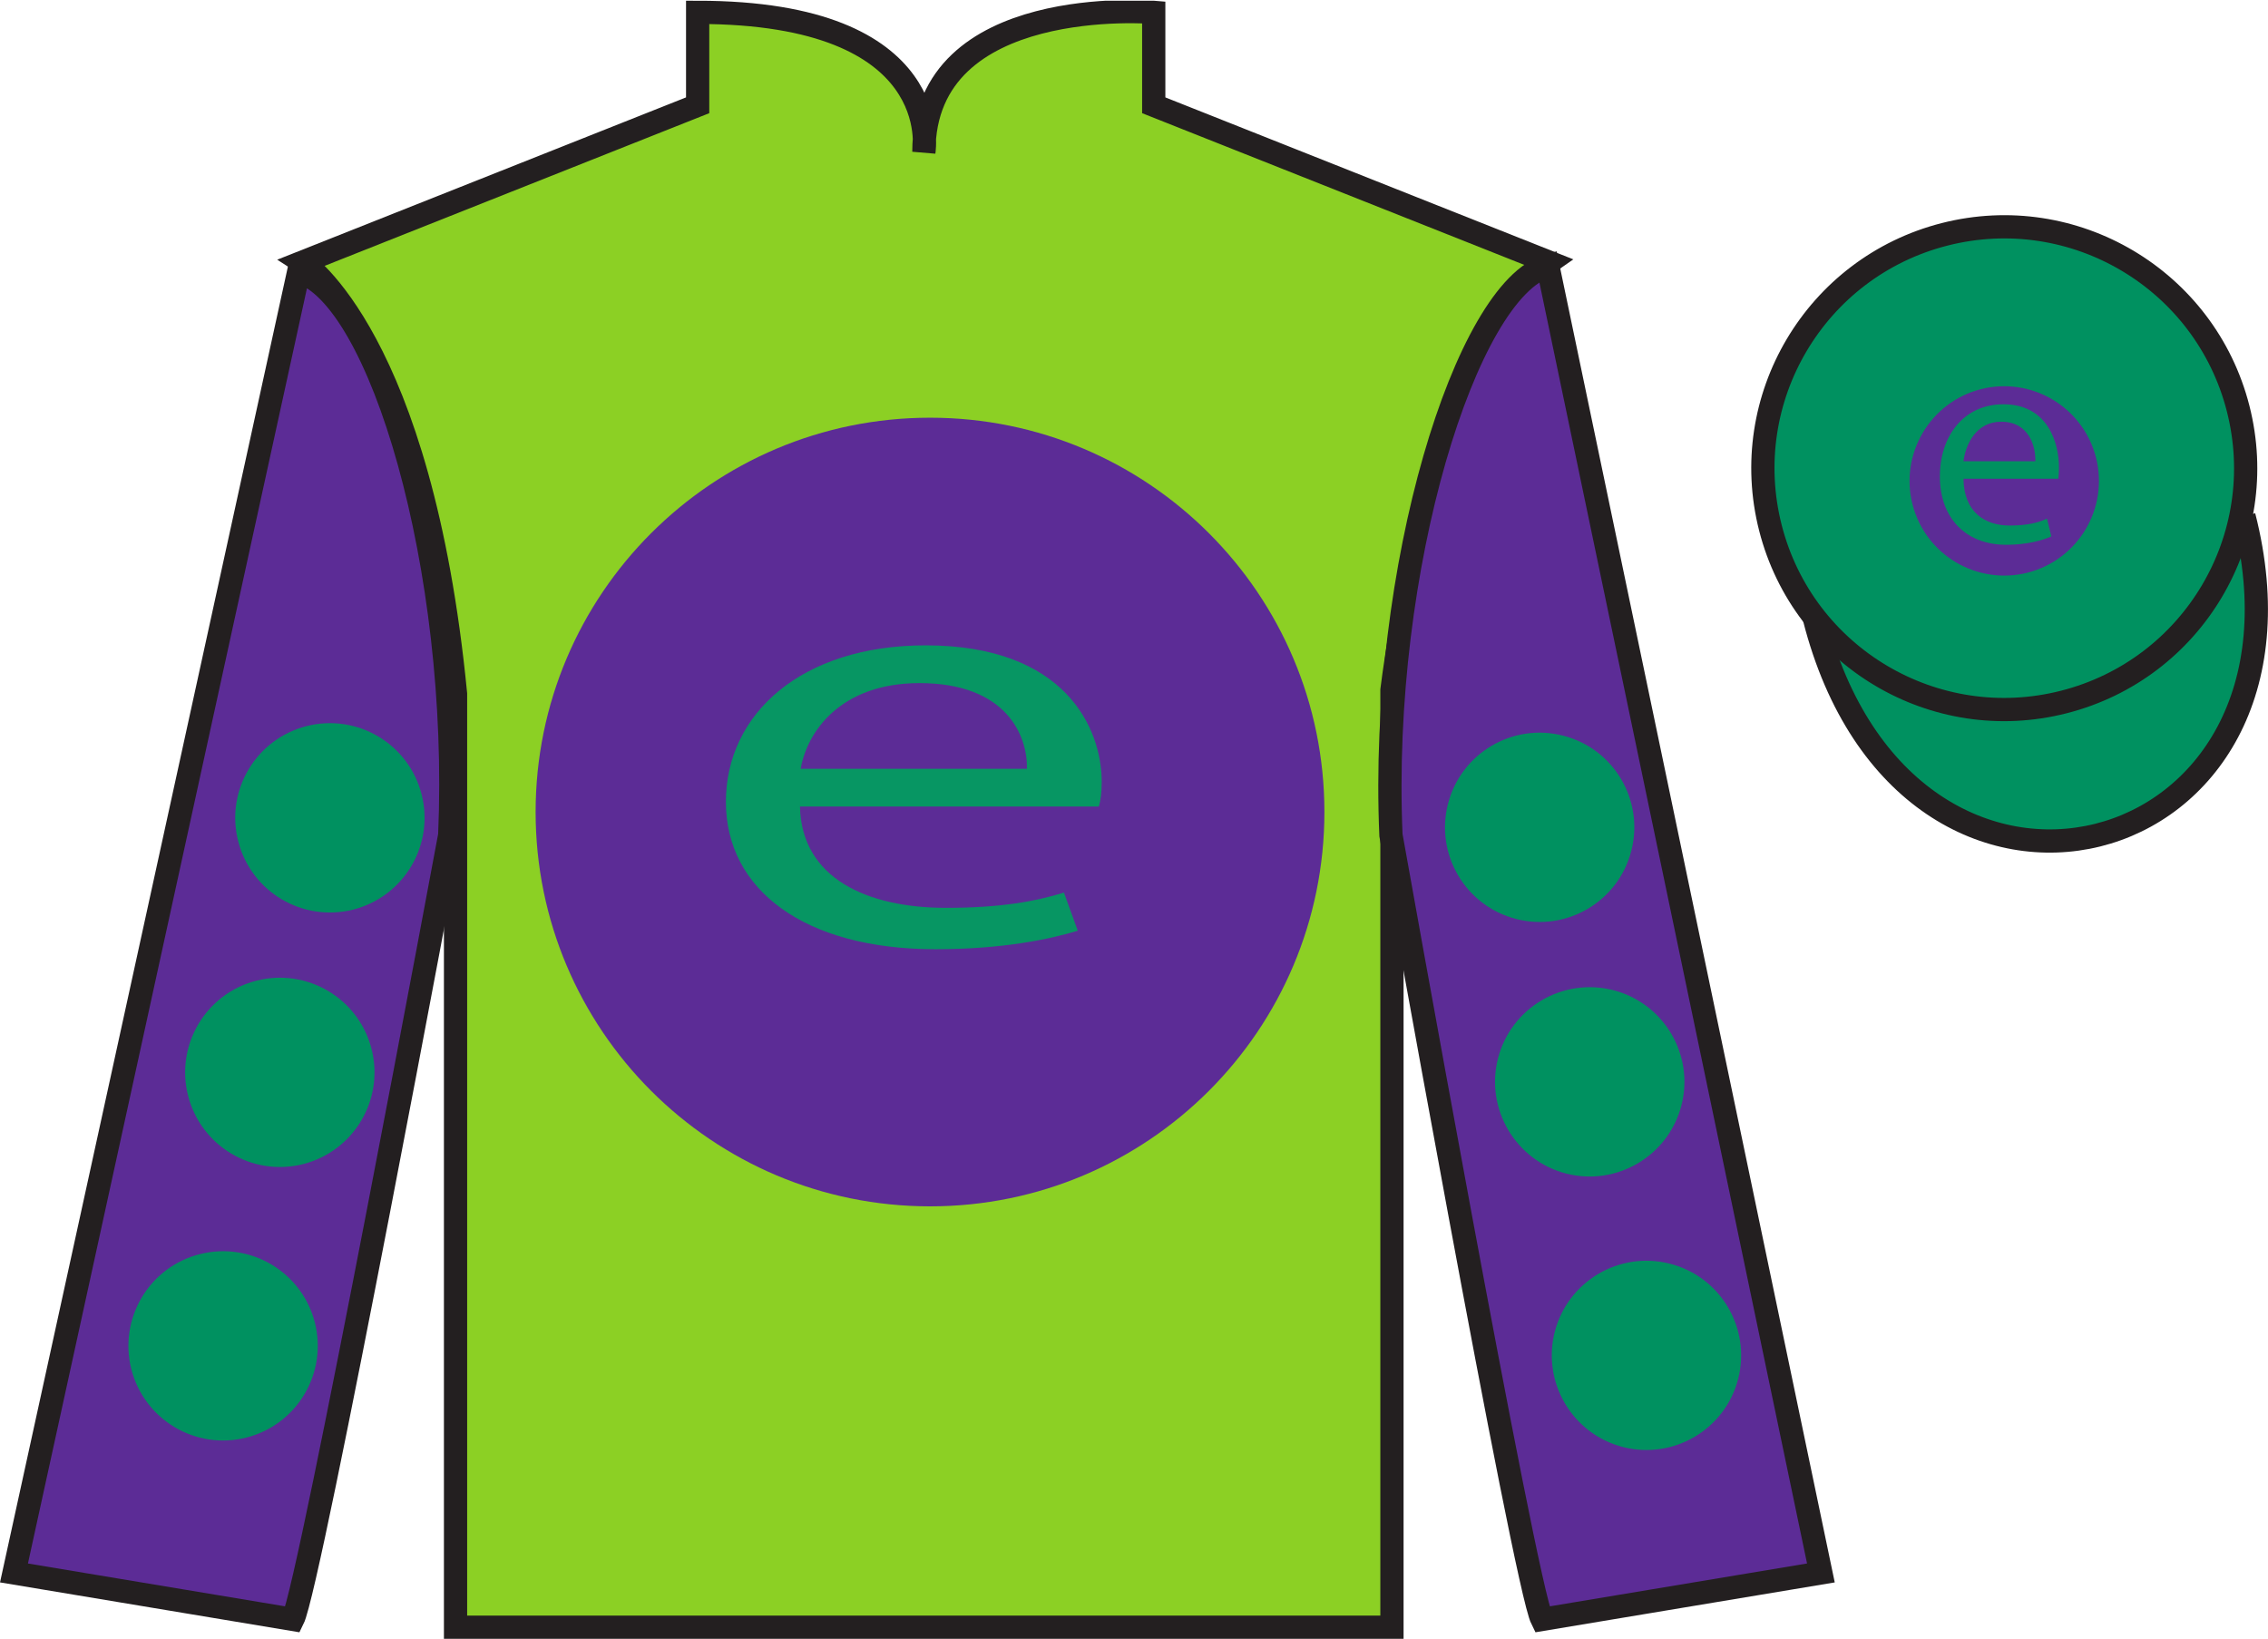 <?xml version="1.0" encoding="UTF-8"?>
<svg xmlns="http://www.w3.org/2000/svg" xmlns:xlink="http://www.w3.org/1999/xlink" width="97.59pt" height="70.53pt" viewBox="0 0 97.59 70.53" version="1.1">
<defs>
<g>
<symbol overflow="visible" id="glyph0-0">
<path style="stroke:none;" d="M 0 0 L 18.938 0 L 18.938 -18.141 L 0 -18.141 L 0 0 Z M 9.469 -10.234 L 3.031 -16.844 L 15.906 -16.844 L 9.469 -10.234 Z M 10.594 -9.062 L 17.031 -15.672 L 17.031 -2.469 L 10.594 -9.062 Z M 3.031 -1.297 L 9.469 -7.906 L 15.906 -1.297 L 3.031 -1.297 Z M 1.891 -15.672 L 8.328 -9.062 L 1.891 -2.469 L 1.891 -15.672 Z M 1.891 -15.672 "/>
</symbol>
<symbol overflow="visible" id="glyph0-1">
<path style="stroke:none;" d="M 17.484 -5.859 C 17.562 -6.109 17.609 -6.453 17.609 -6.922 C 17.609 -9.219 16.047 -12.797 10.031 -12.797 C 4.688 -12.797 1.438 -9.844 1.438 -6.062 C 1.438 -2.281 4.812 0.281 10.453 0.281 C 13.359 0.281 15.406 -0.156 16.578 -0.516 L 15.984 -2.156 C 14.766 -1.781 13.281 -1.5 10.906 -1.5 C 7.531 -1.5 4.688 -2.766 4.625 -5.859 L 17.484 -5.859 Z M 4.656 -7.484 C 4.922 -9.062 6.359 -11.172 9.766 -11.172 C 13.516 -11.172 14.422 -8.906 14.391 -7.484 L 4.656 -7.484 Z M 4.656 -7.484 "/>
</symbol>
<symbol overflow="visible" id="glyph1-0">
<path style="stroke:none;" d="M 0 0 L 6 0 L 6 -8.406 L 0 -8.406 L 0 0 Z M 3 -4.734 L 0.953 -7.797 L 5.047 -7.797 L 3 -4.734 Z M 3.359 -4.203 L 5.406 -7.266 L 5.406 -1.141 L 3.359 -4.203 Z M 0.953 -0.594 L 3 -3.656 L 5.047 -0.594 L 0.953 -0.594 Z M 0.594 -7.266 L 2.641 -4.203 L 0.594 -1.141 L 0.594 -7.266 Z M 0.594 -7.266 "/>
</symbol>
<symbol overflow="visible" id="glyph1-1">
<path style="stroke:none;" d="M 5.547 -2.719 C 5.562 -2.828 5.578 -2.984 5.578 -3.203 C 5.578 -4.266 5.094 -5.922 3.188 -5.922 C 1.484 -5.922 0.453 -4.562 0.453 -2.812 C 0.453 -1.062 1.531 0.125 3.312 0.125 C 4.234 0.125 4.891 -0.078 5.25 -0.234 L 5.062 -1 C 4.688 -0.828 4.219 -0.703 3.453 -0.703 C 2.391 -0.703 1.484 -1.281 1.469 -2.719 L 5.547 -2.719 Z M 1.469 -3.469 C 1.562 -4.203 2.016 -5.172 3.094 -5.172 C 4.281 -5.172 4.578 -4.125 4.562 -3.469 L 1.469 -3.469 Z M 1.469 -3.469 "/>
</symbol>
</g>
<clipPath id="clip1">
  <path d="M 0 70.531 L 97.59 70.531 L 97.59 0.031 L 0 0.031 L 0 70.531 Z M 0 70.531 "/>
</clipPath>
</defs>
<g id="surface0">
<g clip-path="url(#clip1)" clip-rule="nonzero">
<path style=" stroke:none;fill-rule:nonzero;fill:rgb(55.001%,81.491%,14.116%);fill-opacity:1;" d="M 13.02 11.281 C 13.02 11.281 18.102 14.531 19.602 29.863 C 19.602 29.863 19.602 44.863 19.602 70.031 L 59.895 70.031 L 59.895 29.695 C 59.895 29.695 61.684 14.695 66.645 11.281 L 49.645 4.531 L 49.645 0.531 C 49.645 0.531 39.754 -0.305 39.754 6.531 C 39.754 6.531 40.77 0.531 30.02 0.531 L 30.02 4.531 L 13.02 11.281 "/>
<path style="fill:none;stroke-width:10;stroke-linecap:butt;stroke-linejoin:miter;stroke:rgb(13.73%,12.16%,12.549%);stroke-opacity:1;stroke-miterlimit:4;" d="M 130.195 592.487 C 130.195 592.487 181.016 559.987 196.016 406.667 C 196.016 406.667 196.016 256.667 196.016 4.987 L 598.945 4.987 L 598.945 408.347 C 598.945 408.347 616.836 558.347 666.445 592.487 L 496.445 659.987 L 496.445 699.987 C 496.445 699.987 397.539 708.347 397.539 639.987 C 397.539 639.987 407.695 699.987 300.195 699.987 L 300.195 659.987 L 130.195 592.487 Z M 130.195 592.487 " transform="matrix(0.1,0,0,-0.1,0,70.53)"/>
<path style=" stroke:none;fill-rule:nonzero;fill:rgb(36.085%,17.488%,58.595%);fill-opacity:1;" d="M 40.02 51.918 C 49.391 51.918 56.988 44.32 56.988 34.945 C 56.988 25.574 49.391 17.977 40.02 17.977 C 30.645 17.977 23.047 25.574 23.047 34.945 C 23.047 44.32 30.645 51.918 40.02 51.918 "/>
<path style=" stroke:none;fill-rule:nonzero;fill:rgb(36.085%,17.488%,58.595%);fill-opacity:1;" d="M 12.602 69.695 C 13.352 68.195 19.352 35.945 19.352 35.945 C 19.852 24.445 16.352 12.695 12.852 11.695 L 0.602 67.695 L 12.602 69.695 "/>
<path style="fill:none;stroke-width:10;stroke-linecap:butt;stroke-linejoin:miter;stroke:rgb(13.73%,12.16%,12.549%);stroke-opacity:1;stroke-miterlimit:4;" d="M 126.016 8.347 C 133.516 23.347 193.516 345.847 193.516 345.847 C 198.516 460.847 163.516 578.347 128.516 588.347 L 6.016 28.347 L 126.016 8.347 Z M 126.016 8.347 " transform="matrix(0.1,0,0,-0.1,0,70.53)"/>
<path style=" stroke:none;fill-rule:nonzero;fill:rgb(36.085%,17.488%,58.595%);fill-opacity:1;" d="M 78.352 67.695 L 66.602 11.445 C 63.102 12.445 59.352 24.445 59.852 35.945 C 59.852 35.945 65.602 68.195 66.352 69.695 L 78.352 67.695 "/>
<path style="fill:none;stroke-width:10;stroke-linecap:butt;stroke-linejoin:miter;stroke:rgb(13.73%,12.16%,12.549%);stroke-opacity:1;stroke-miterlimit:4;" d="M 783.516 28.347 L 666.016 590.847 C 631.016 580.847 593.516 460.847 598.516 345.847 C 598.516 345.847 656.016 23.347 663.516 8.347 L 783.516 28.347 Z M 783.516 28.347 " transform="matrix(0.1,0,0,-0.1,0,70.53)"/>
<path style="fill:none;stroke-width:10;stroke-linecap:butt;stroke-linejoin:miter;stroke:rgb(13.73%,12.16%,12.549%);stroke-opacity:1;stroke-miterlimit:4;" d="M 866.719 486.902 C 876.055 489.284 881.719 498.777 879.336 508.113 C 876.953 517.448 867.461 523.112 858.086 520.73 C 848.75 518.347 843.125 508.816 845.508 499.48 C 847.891 490.144 857.383 484.519 866.719 486.902 Z M 866.719 486.902 " transform="matrix(0.1,0,0,-0.1,0,70.53)"/>
<path style="fill-rule:nonzero;fill:rgb(0%,56.872%,37.69%);fill-opacity:1;stroke-width:10;stroke-linecap:butt;stroke-linejoin:miter;stroke:rgb(13.73%,12.16%,12.549%);stroke-opacity:1;stroke-miterlimit:4;" d="M 780.703 439.245 C 820.391 283.62 1004.336 331.198 965.547 483.191 " transform="matrix(0.1,0,0,-0.1,0,70.53)"/>
<path style=" stroke:none;fill-rule:nonzero;fill:rgb(0%,56.872%,37.69%);fill-opacity:1;" d="M 88.809 30.211 C 94.367 28.793 97.723 23.141 96.305 17.582 C 94.887 12.023 89.23 8.668 83.672 10.086 C 78.117 11.504 74.762 17.16 76.18 22.719 C 77.598 28.273 83.254 31.633 88.809 30.211 "/>
<path style="fill:none;stroke-width:10;stroke-linecap:butt;stroke-linejoin:miter;stroke:rgb(13.73%,12.16%,12.549%);stroke-opacity:1;stroke-miterlimit:4;" d="M 888.086 403.191 C 943.672 417.37 977.227 473.894 963.047 529.48 C 948.867 585.066 892.305 618.62 836.719 604.441 C 781.172 590.261 747.617 533.698 761.797 478.113 C 775.977 422.566 832.539 388.972 888.086 403.191 Z M 888.086 403.191 " transform="matrix(0.1,0,0,-0.1,0,70.53)"/>
<g style="fill:rgb(3.105%,58.819%,38.753%);fill-opacity:1;">
  <use xlink:href="#glyph0-1" x="29.797" y="40.571"/>
</g>
<path style=" stroke:none;fill-rule:nonzero;fill:rgb(0%,56.872%,37.69%);fill-opacity:1;" d="M 67.395 50.508 C 69.574 51.062 71.793 49.746 72.352 47.566 C 72.91 45.391 71.594 43.172 69.414 42.613 C 67.234 42.059 65.016 43.371 64.457 45.551 C 63.902 47.73 65.219 49.949 67.395 50.508 "/>
<path style=" stroke:none;fill-rule:nonzero;fill:rgb(0%,56.872%,37.69%);fill-opacity:1;" d="M 65.242 39.551 C 67.422 40.109 69.641 38.793 70.195 36.613 C 70.754 34.434 69.438 32.215 67.258 31.66 C 65.078 31.102 62.863 32.418 62.305 34.598 C 61.746 36.773 63.062 38.996 65.242 39.551 "/>
<path style=" stroke:none;fill-rule:nonzero;fill:rgb(0%,56.872%,37.69%);fill-opacity:1;" d="M 69.836 62.277 C 72.016 62.832 74.234 61.52 74.793 59.34 C 75.348 57.16 74.035 54.941 71.855 54.387 C 69.676 53.828 67.457 55.145 66.898 57.324 C 66.344 59.5 67.66 61.719 69.836 62.277 "/>
<path style=" stroke:none;fill-rule:nonzero;fill:rgb(0%,56.872%,37.69%);fill-opacity:1;" d="M 13.051 50.098 C 10.871 50.652 8.652 49.34 8.094 47.16 C 7.539 44.98 8.852 42.762 11.031 42.207 C 13.211 41.648 15.43 42.961 15.988 45.145 C 16.543 47.324 15.227 49.539 13.051 50.098 "/>
<path style=" stroke:none;fill-rule:nonzero;fill:rgb(0%,56.872%,37.69%);fill-opacity:1;" d="M 15.203 39.145 C 13.023 39.699 10.809 38.387 10.25 36.207 C 9.691 34.027 11.008 31.809 13.188 31.25 C 15.367 30.695 17.586 32.008 18.141 34.188 C 18.699 36.367 17.383 38.586 15.203 39.145 "/>
<path style=" stroke:none;fill-rule:nonzero;fill:rgb(0%,56.872%,37.69%);fill-opacity:1;" d="M 10.609 61.867 C 8.43 62.426 6.211 61.109 5.652 58.93 C 5.098 56.75 6.414 54.531 8.59 53.977 C 10.77 53.418 12.988 54.734 13.547 56.914 C 14.102 59.094 12.785 61.312 10.609 61.867 "/>
<path style=" stroke:none;fill-rule:nonzero;fill:rgb(36.085%,17.488%,58.595%);fill-opacity:1;" d="M 87.25 24.645 C 85.07 25.199 82.852 23.887 82.293 21.707 C 81.738 19.527 83.055 17.309 85.23 16.75 C 87.41 16.195 89.629 17.508 90.188 19.688 C 90.746 21.867 89.43 24.086 87.25 24.645 "/>
<g style="fill:rgb(0%,56.872%,37.69%);fill-opacity:1;">
  <use xlink:href="#glyph1-1" x="83.018" y="23.321"/>
</g>
</g>
</g>
</svg>
